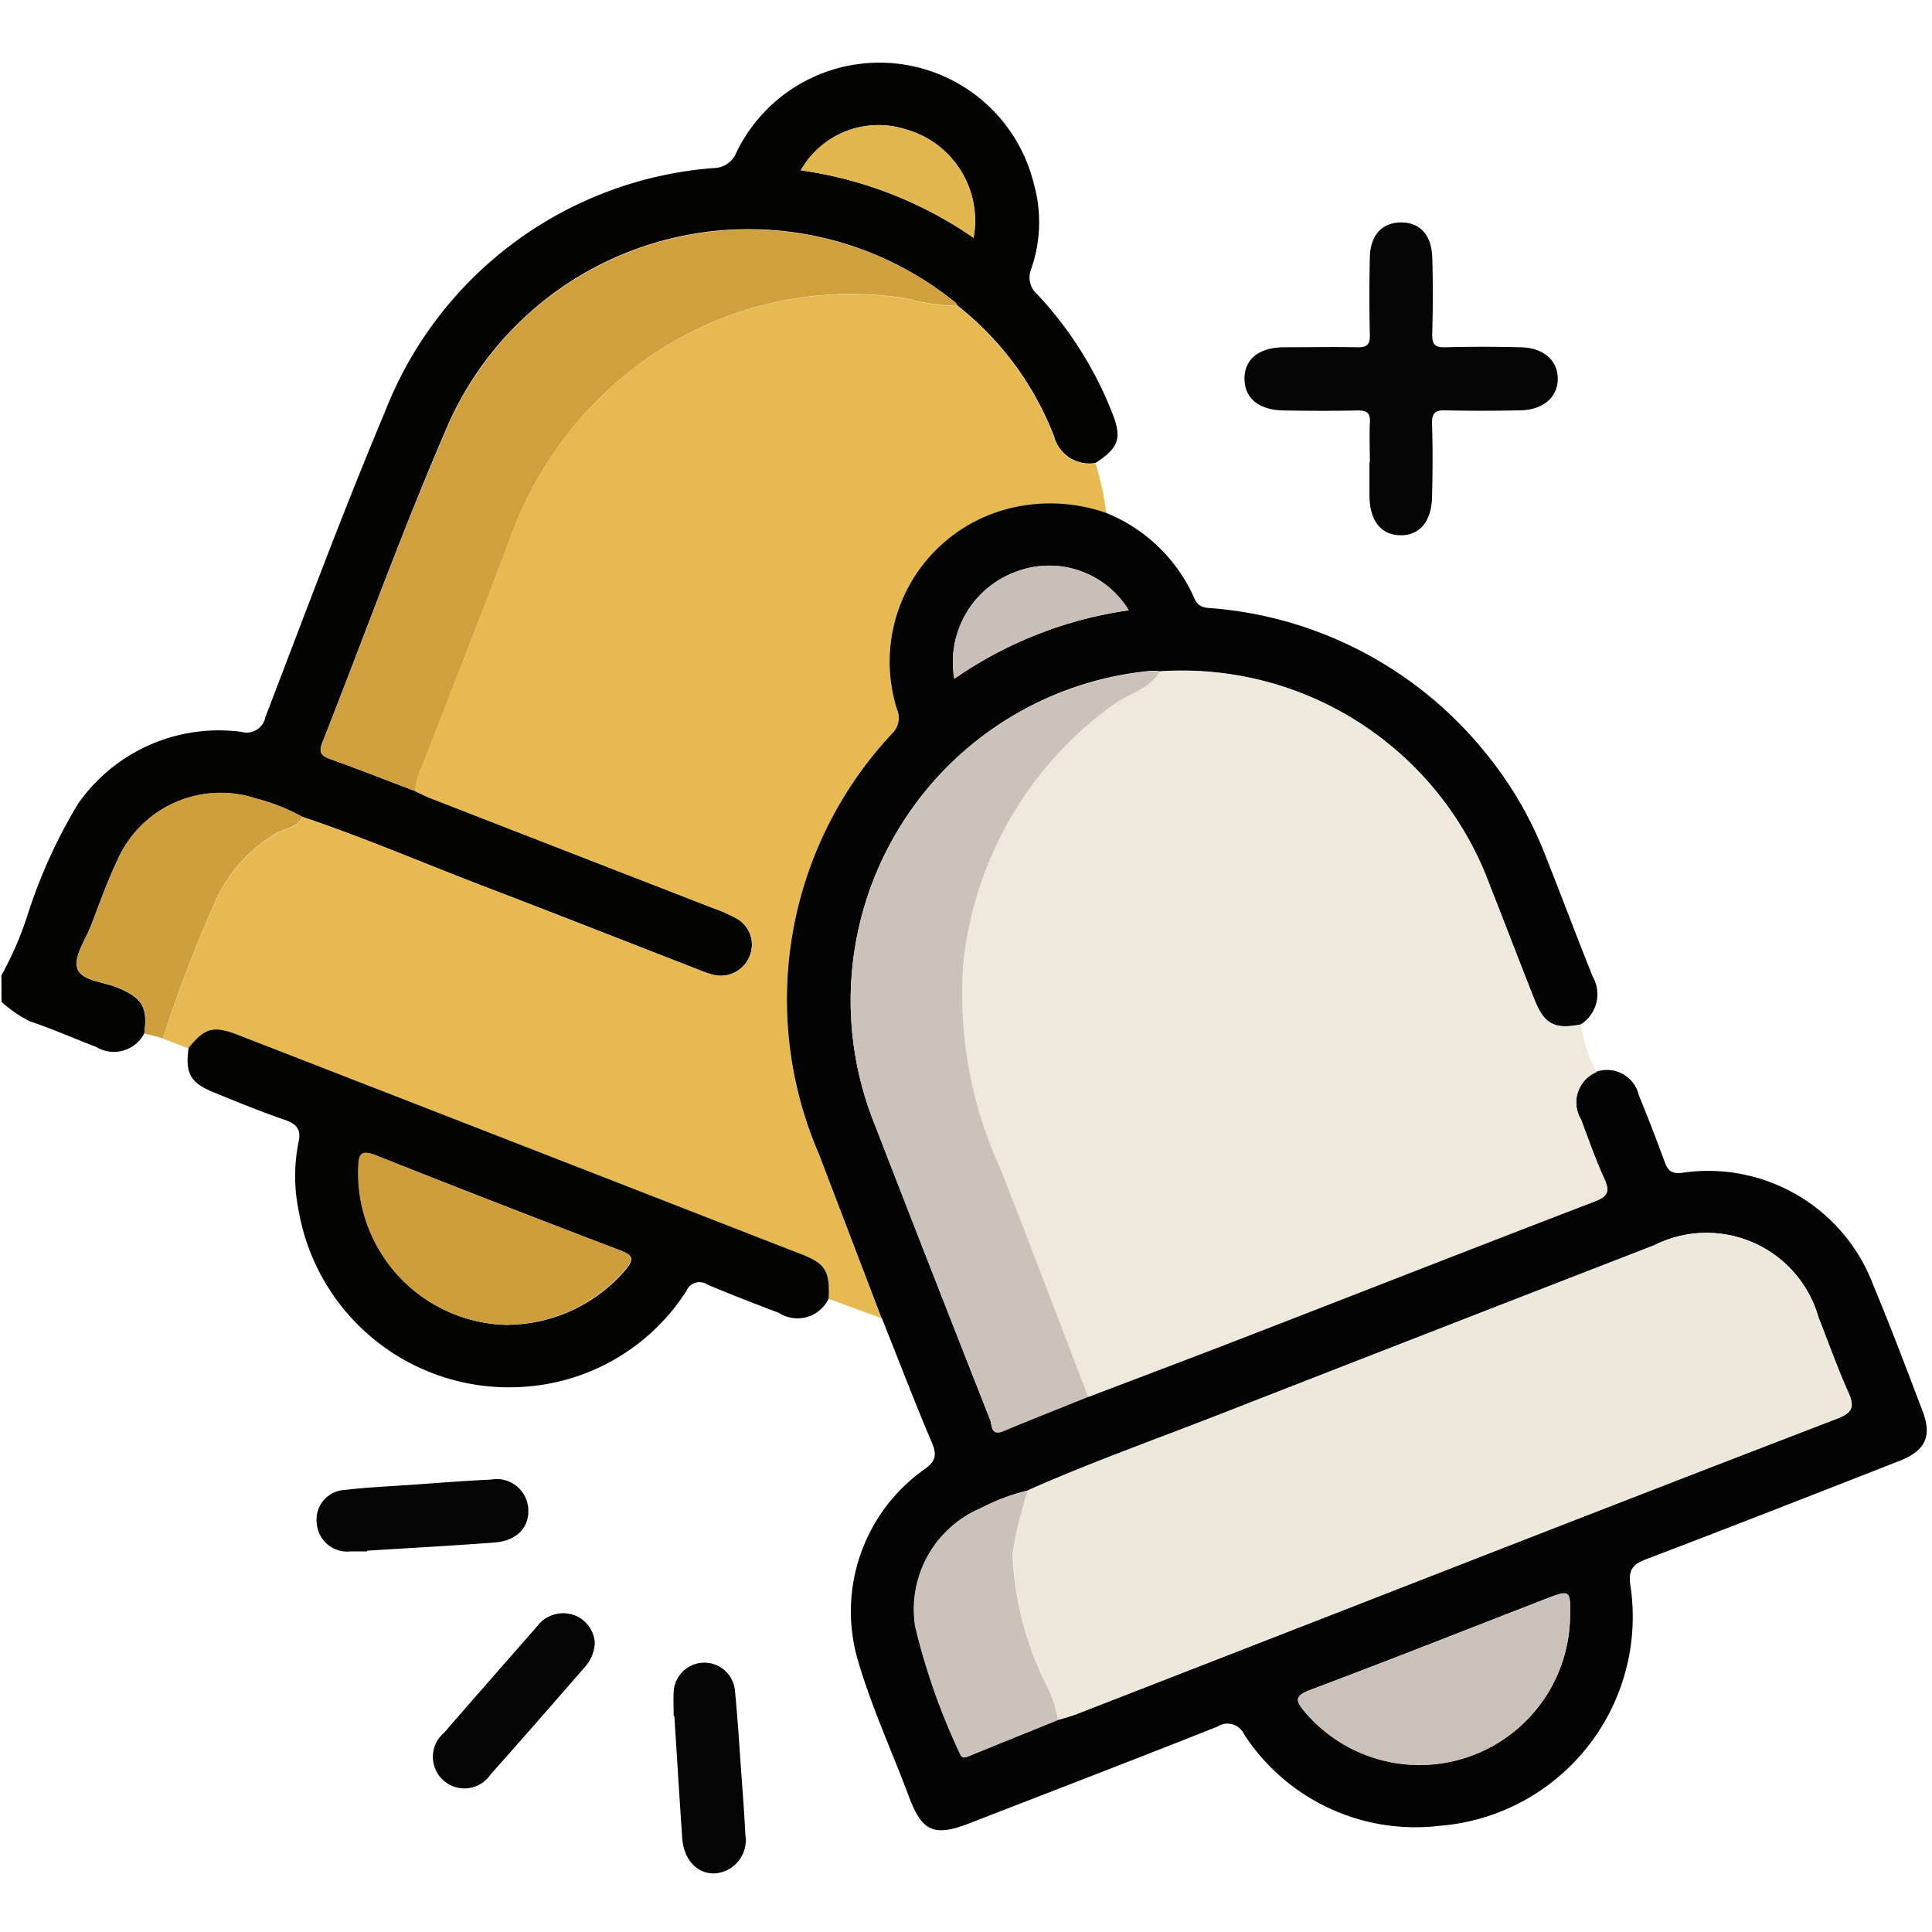 <svg xmlns="http://www.w3.org/2000/svg" width="44" height="44" viewBox="0 0 44 44">
    <defs>
        <clipPath id="clip-path">
            <path id="Rectangle_18012" data-name="Rectangle 18012" transform="translate(-105.024 1043.976)" style="fill:#fff;stroke:#707070" d="M0 0h44v44H0z"/>
        </clipPath>
        <style>
            .cls-3{fill:#030302}.cls-9{fill:#040404}.cls-13{fill:#ccc2ba}.cls-17{fill:none}
        </style>
    </defs>
    <g id="Mask_Group_254" data-name="Mask Group 254" transform="translate(105.024 -1043.976)" style="clip-path:url(#clip-path)">
        <g id="Group_27488" data-name="Group 27488" transform="translate(-105 1044)">
            <path id="Path_60646" data-name="Path 60646" class="cls-3" d="M.007 22.065a7.632 7.632 0 0 0 .6-1.39A11.936 11.936 0 0 1 1.75 18.16a3.911 3.911 0 0 1 3.72-1.642.434.434 0 0 0 .549-.336c.892-2.321 1.757-4.655 2.721-6.947a8.748 8.748 0 0 1 7.493-5.557.554.554 0 0 0 .507-.343 3.619 3.619 0 0 1 6.778.694 3.226 3.226 0 0 1-.055 1.936.516.516 0 0 0 .145.6 8.449 8.449 0 0 1 1.682 2.654c.244.6.179.822-.364 1.175a.831.831 0 0 1-.946-.608 6.986 6.986 0 0 0-2.2-2.976.3.3 0 0 0-.046-.069 7.484 7.484 0 0 0-11.516 2.694c-1.048 2.4-1.933 4.871-2.894 7.308-.075.187-.086.3.148.387.657.232 1.3.489 1.956.736.1.048.2.1.308.144q3.237 1.261 6.478 2.52a3.641 3.641 0 0 1 .507.221.685.685 0 0 1 .327.872.707.707 0 0 1-.835.426 2.149 2.149 0 0 1-.322-.112c-1.616-.627-3.229-1.265-4.849-1.883-1.392-.533-2.764-1.123-4.18-1.6a4.55 4.55 0 0 0-1.062-.418 2.571 2.571 0 0 0-3.158 1.419c-.225.474-.4.971-.589 1.461-.127.331-.4.715-.32.986.089.287.594.308.919.442.564.233.692.448.607 1.047a.781.781 0 0 1-1.1.3c-.5-.191-.992-.409-1.5-.579a2.786 2.786 0 0 1-.649-.445zm22.14-16.8A2.157 2.157 0 0 0 20.614 2.8a2.035 2.035 0 0 0-2.4.93 9.138 9.138 0 0 1 3.937 1.539" transform="translate(.001 .125)"/>
            <path id="Path_60647" data-name="Path 60647" d="M6.532 17.984c1.416.472 2.787 1.063 4.18 1.6 1.62.619 3.233 1.255 4.849 1.883a2.108 2.108 0 0 0 .322.112.708.708 0 0 0 .835-.426.686.686 0 0 0-.327-.872 3.735 3.735 0 0 0-.508-.222L9.405 17.54c-.1-.041-.2-.1-.307-.144a1.48 1.48 0 0 1 .158-.57c.661-1.709 1.333-3.413 1.98-5.126a8.5 8.5 0 0 1 3.062-4.1 8.091 8.091 0 0 1 5.975-1.428 4.6 4.6 0 0 0 1.172.171 6.984 6.984 0 0 1 2.2 2.976.833.833 0 0 0 .947.608 6.5 6.5 0 0 1 .248 1.137 3.866 3.866 0 0 0-2.059-.138 3.6 3.6 0 0 0-2.713 4.607.493.493 0 0 1-.091.535 8.858 8.858 0 0 0-1.69 9.587q.714 1.872 1.43 3.743l-1.2-.442c.03-.622-.071-.8-.621-1.012q-6.407-2.5-12.814-4.986c-.582-.226-.77-.173-1.146.293l-.581-.219a31.275 31.275 0 0 1 1.186-3.1 3.409 3.409 0 0 1 1.354-1.549c.21-.135.505-.135.637-.392" transform="translate(.332 .6)" style="fill:#e6ba50"/>
            <path id="Path_60648" data-name="Path 60648" d="m18.441 28.965-1.43-3.744a8.857 8.857 0 0 1 1.69-9.586.494.494 0 0 0 .091-.535 3.6 3.6 0 0 1 2.713-4.608 3.856 3.856 0 0 1 2.059.14 3.717 3.717 0 0 1 2 1.937c.1.251.3.219.49.238a8.929 8.929 0 0 1 6.124 3.264 8.582 8.582 0 0 1 1.376 2.344c.366.923.715 1.854 1.085 2.776a.812.812 0 0 1-.271 1.085c-.594.12-.833 0-1.056-.563-.341-.857-.667-1.72-1.007-2.577a7.47 7.47 0 0 0-7.526-4.9 1.136 1.136 0 0 0-.211-.01 7.541 7.541 0 0 0-6.278 10.338q1.3 3.359 2.623 6.711c.048.123.012.383.305.26.641-.268 1.287-.522 1.931-.782 1.193-.455 2.389-.905 3.58-1.367 2.65-1.027 5.3-2.066 7.951-3.083.3-.115.353-.227.221-.515-.2-.438-.36-.9-.53-1.348a.754.754 0 0 1 .352-1.085.745.745 0 0 1 .966.538c.205.5.4 1.005.586 1.512.071.192.146.283.4.253a4.018 4.018 0 0 1 4.358 2.571c.394.944.754 1.9 1.119 2.86.218.572.062.9-.535 1.133-1.92.752-3.839 1.505-5.767 2.238-.307.116-.4.247-.356.581a4.776 4.776 0 0 1-4.345 5.489 4.652 4.652 0 0 1-4.449-2.081.415.415 0 0 0-.605-.18c-1.876.745-3.761 1.469-5.644 2.2-.8.313-1.082.2-1.377-.582-.388-1.038-.855-2.048-1.168-3.114a3.966 3.966 0 0 1 1.5-4.354c.255-.18.309-.315.185-.608-.4-.941-.765-1.9-1.144-2.846m3.336 3.925a4.671 4.671 0 0 0-1.07.4 2.506 2.506 0 0 0-1.5 2.7 14.9 14.9 0 0 0 1.014 2.882c.052.146.145.092.24.054l2.005-.812c.134-.042.273-.075.4-.125q3.24-1.259 6.479-2.523c3.617-1.408 7.232-2.82 10.855-4.211.357-.137.4-.273.253-.6-.249-.558-.454-1.135-.677-1.7a2.651 2.651 0 0 0-3.747-1.646q-4.93 1.915-9.858 3.837c-1.468.575-2.954 1.1-4.4 1.742m12.345 2.9c.012-.645.012-.646-.593-.412-1.775.689-3.545 1.39-5.326 2.059-.371.14-.326.254-.119.5a3.428 3.428 0 0 0 6.038-2.152M20.1 14.406a9.251 9.251 0 0 1 3.972-1.559 2.121 2.121 0 0 0-2.546-.886 2.188 2.188 0 0 0-1.426 2.445" transform="translate(1.611 1.028)" style="fill:#030303"/>
            <path id="Path_60649" data-name="Path 60649" d="M24.424 13.9a7.472 7.472 0 0 1 7.526 4.9c.34.857.666 1.72 1.007 2.577.223.561.462.682 1.056.563a3.233 3.233 0 0 0 .356 1.083.754.754 0 0 0-.352 1.085c.169.453.33.91.53 1.348.132.288.081.4-.221.515-2.655 1.018-5.3 2.056-7.951 3.083-1.191.462-2.387.912-3.58 1.367-.661-1.723-1.314-3.449-1.988-5.168a9.58 9.58 0 0 1-.859-4.667 8.3 8.3 0 0 1 3.389-5.906c.356-.27.84-.36 1.088-.776" transform="translate(1.967 1.371)" style="fill:#efe8dc"/>
            <path id="Path_60650" data-name="Path 60650" class="cls-3" d="M3.886 21.739c.376-.466.564-.52 1.146-.293q6.408 2.49 12.814 4.988c.549.213.651.39.62 1.011a.786.786 0 0 1-1.135.324c-.544-.21-1.09-.415-1.626-.645a.322.322 0 0 0-.477.143 4.761 4.761 0 0 1-3.728 2.187 4.859 4.859 0 0 1-5.1-3.99 3.936 3.936 0 0 1-.01-1.57c.073-.3-.041-.429-.319-.524-.538-.185-1.064-.4-1.592-.616-.549-.22-.671-.434-.59-1.014m7.3 6.3a3.571 3.571 0 0 0 2.658-1.259c.185-.231.173-.321-.116-.431q-2.794-1.065-5.572-2.167c-.365-.145-.393-.011-.4.3a3.458 3.458 0 0 0 3.433 3.561" transform="translate(.382 2.107)"/>
            <path id="Path_60651" data-name="Path 60651" d="M28.627 10.051c0-.3-.015-.6 0-.9.016-.236-.079-.286-.293-.281-.556.012-1.113.009-1.669 0s-.883-.267-.893-.705c-.01-.458.321-.73.9-.734.556 0 1.112-.011 1.668 0 .226.005.291-.064.286-.289a37.987 37.987 0 0 1 0-1.754c.008-.5.269-.793.7-.8s.7.274.721.777c.019.585.016 1.17 0 1.754-.007.238.054.321.3.312a33.655 33.655 0 0 1 1.711 0c.514.007.846.293.848.713s-.331.712-.843.723c-.57.012-1.141.014-1.711 0-.243-.008-.316.067-.309.31.018.556.013 1.112 0 1.668s-.288.877-.726.867-.69-.325-.7-.894v-.77" transform="translate(2.547 .454)" style="fill:#050505"/>
            <path id="Path_60652" data-name="Path 60652" d="M6.708 16.962c-.132.257-.427.257-.637.392A3.409 3.409 0 0 0 4.717 18.9 31.275 31.275 0 0 0 3.532 22l-.424-.111c.085-.6-.043-.814-.607-1.047-.325-.134-.831-.155-.919-.442-.084-.27.191-.655.32-.986.189-.49.364-.988.588-1.461a2.572 2.572 0 0 1 3.158-1.419 4.577 4.577 0 0 1 1.06.423" transform="translate(.155 1.623)" style="fill:#ce9f3d"/>
            <path id="Path_60653" data-name="Path 60653" class="cls-9" d="M13.941 35.664c0-.186-.008-.37 0-.556a.7.7 0 0 1 1.391-.071c.068.666.107 1.336.155 2 .032.441.067.881.086 1.323a.758.758 0 0 1-.676.881c-.409.027-.726-.3-.761-.807-.064-.924-.12-1.849-.179-2.775h-.018" transform="translate(1.377 3.399)"/>
            <path id="Path_60654" data-name="Path 60654" class="cls-9" d="M7.689 32.281h-.385a.693.693 0 0 1-.76-.645.675.675 0 0 1 .644-.756c.494-.059.994-.081 1.491-.115.612-.043 1.223-.093 1.835-.12a.719.719 0 0 1 .846.651c.033.433-.254.743-.77.782-.966.073-1.934.125-2.9.186v.018" transform="translate(.646 3.028)"/>
            <path id="Path_60655" data-name="Path 60655" class="cls-9" d="M12.637 34.1a.9.9 0 0 1-.227.542c-.713.815-1.422 1.635-2.145 2.442a.718.718 0 1 1-1.058-.949c.7-.811 1.406-1.61 2.11-2.415a.743.743 0 0 1 .88-.251.722.722 0 0 1 .441.632" transform="translate(.885 3.302)"/>
            <path id="Path_60656" data-name="Path 60656" d="M21.124 6.47a4.6 4.6 0 0 1-1.172-.17 8.086 8.086 0 0 0-5.975 1.428 8.5 8.5 0 0 0-3.062 4.1c-.647 1.714-1.319 3.418-1.98 5.127a1.475 1.475 0 0 0-.158.57c-.652-.247-1.3-.5-1.956-.737-.234-.082-.223-.2-.149-.387.963-2.437 1.847-4.907 2.9-7.307A7.483 7.483 0 0 1 21.077 6.4a.308.308 0 0 1 .047.069" transform="translate(.655 .468)" style="fill:#cfa03d"/>
            <path id="Path_60657" data-name="Path 60657" d="M20.51 5.138A9.138 9.138 0 0 0 16.573 3.6a2.035 2.035 0 0 1 2.4-.93 2.157 2.157 0 0 1 1.537 2.468" transform="translate(1.638 .255)" style="fill:#e2b74f"/>
            <path id="Path_60658" data-name="Path 60658" d="M21.317 31.393c1.443-.638 2.927-1.167 4.4-1.742q4.923-1.927 9.858-3.837a2.651 2.651 0 0 1 3.747 1.646c.223.569.429 1.147.676 1.7.147.326.1.462-.253.6a2170.47 2170.47 0 0 0-10.854 4.211q-3.242 1.261-6.48 2.523c-.131.051-.269.084-.4.125a2.835 2.835 0 0 0-.271-.8 7.34 7.34 0 0 1-.769-2.988 9.525 9.525 0 0 1 .353-1.439" transform="translate(2.071 2.525)" style="fill:#eee7db"/>
            <path id="Path_60659" data-name="Path 60659" class="cls-13" d="M24.652 13.9c-.248.415-.732.505-1.088.776a8.3 8.3 0 0 0-3.389 5.906 9.58 9.58 0 0 0 .859 4.667c.674 1.719 1.326 3.445 1.988 5.168-.644.26-1.29.514-1.931.782-.293.123-.257-.136-.305-.259q-1.319-3.353-2.623-6.712a7.541 7.541 0 0 1 6.278-10.338 1.244 1.244 0 0 1 .211.01" transform="translate(1.738 1.372)"/>
            <path id="Path_60660" data-name="Path 60660" d="M33.076 33.557a3.428 3.428 0 0 1-6.038 2.151c-.208-.251-.253-.365.119-.5 1.782-.67 3.551-1.37 5.326-2.059.605-.234.605-.234.593.412" transform="translate(2.656 3.261)" style="fill:#cbc1b9"/>
            <path id="Path_60661" data-name="Path 60661" class="cls-13" d="M21.518 30.868a9.525 9.525 0 0 0-.353 1.439 7.34 7.34 0 0 0 .769 2.988 2.835 2.835 0 0 1 .271.8q-1.005.405-2.005.815c-.094.037-.188.091-.24-.055a14.972 14.972 0 0 1-1.013-2.882 2.5 2.5 0 0 1 1.5-2.7 4.68 4.68 0 0 1 1.071-.4" transform="translate(1.87 3.05)"/>
            <path id="Path_60662" data-name="Path 60662" d="M19.76 14.277a2.188 2.188 0 0 1 1.426-2.445 2.121 2.121 0 0 1 2.546.886 9.251 9.251 0 0 0-3.972 1.559" transform="translate(1.95 1.157)" style="fill:#c9bfb8"/>
            <path id="Path_60663" data-name="Path 60663" d="M10.832 27.788A3.458 3.458 0 0 1 7.4 24.227c.009-.307.037-.441.4-.3q2.777 1.106 5.572 2.167c.289.11.3.2.116.431a3.571 3.571 0 0 1-2.658 1.259" transform="translate(.731 2.359)" style="fill:#ce9e3d"/>
            <path id="Rectangle_18010" data-name="Rectangle 18010" class="cls-17" transform="translate(-.024 -.024)" d="M0 0h44v44H0z"/>
            <path id="Rectangle_18011" data-name="Rectangle 18011" class="cls-17" transform="translate(-.024 -.024)" d="M0 0h44v44H0z"/>
        </g>
    </g>
</svg>
